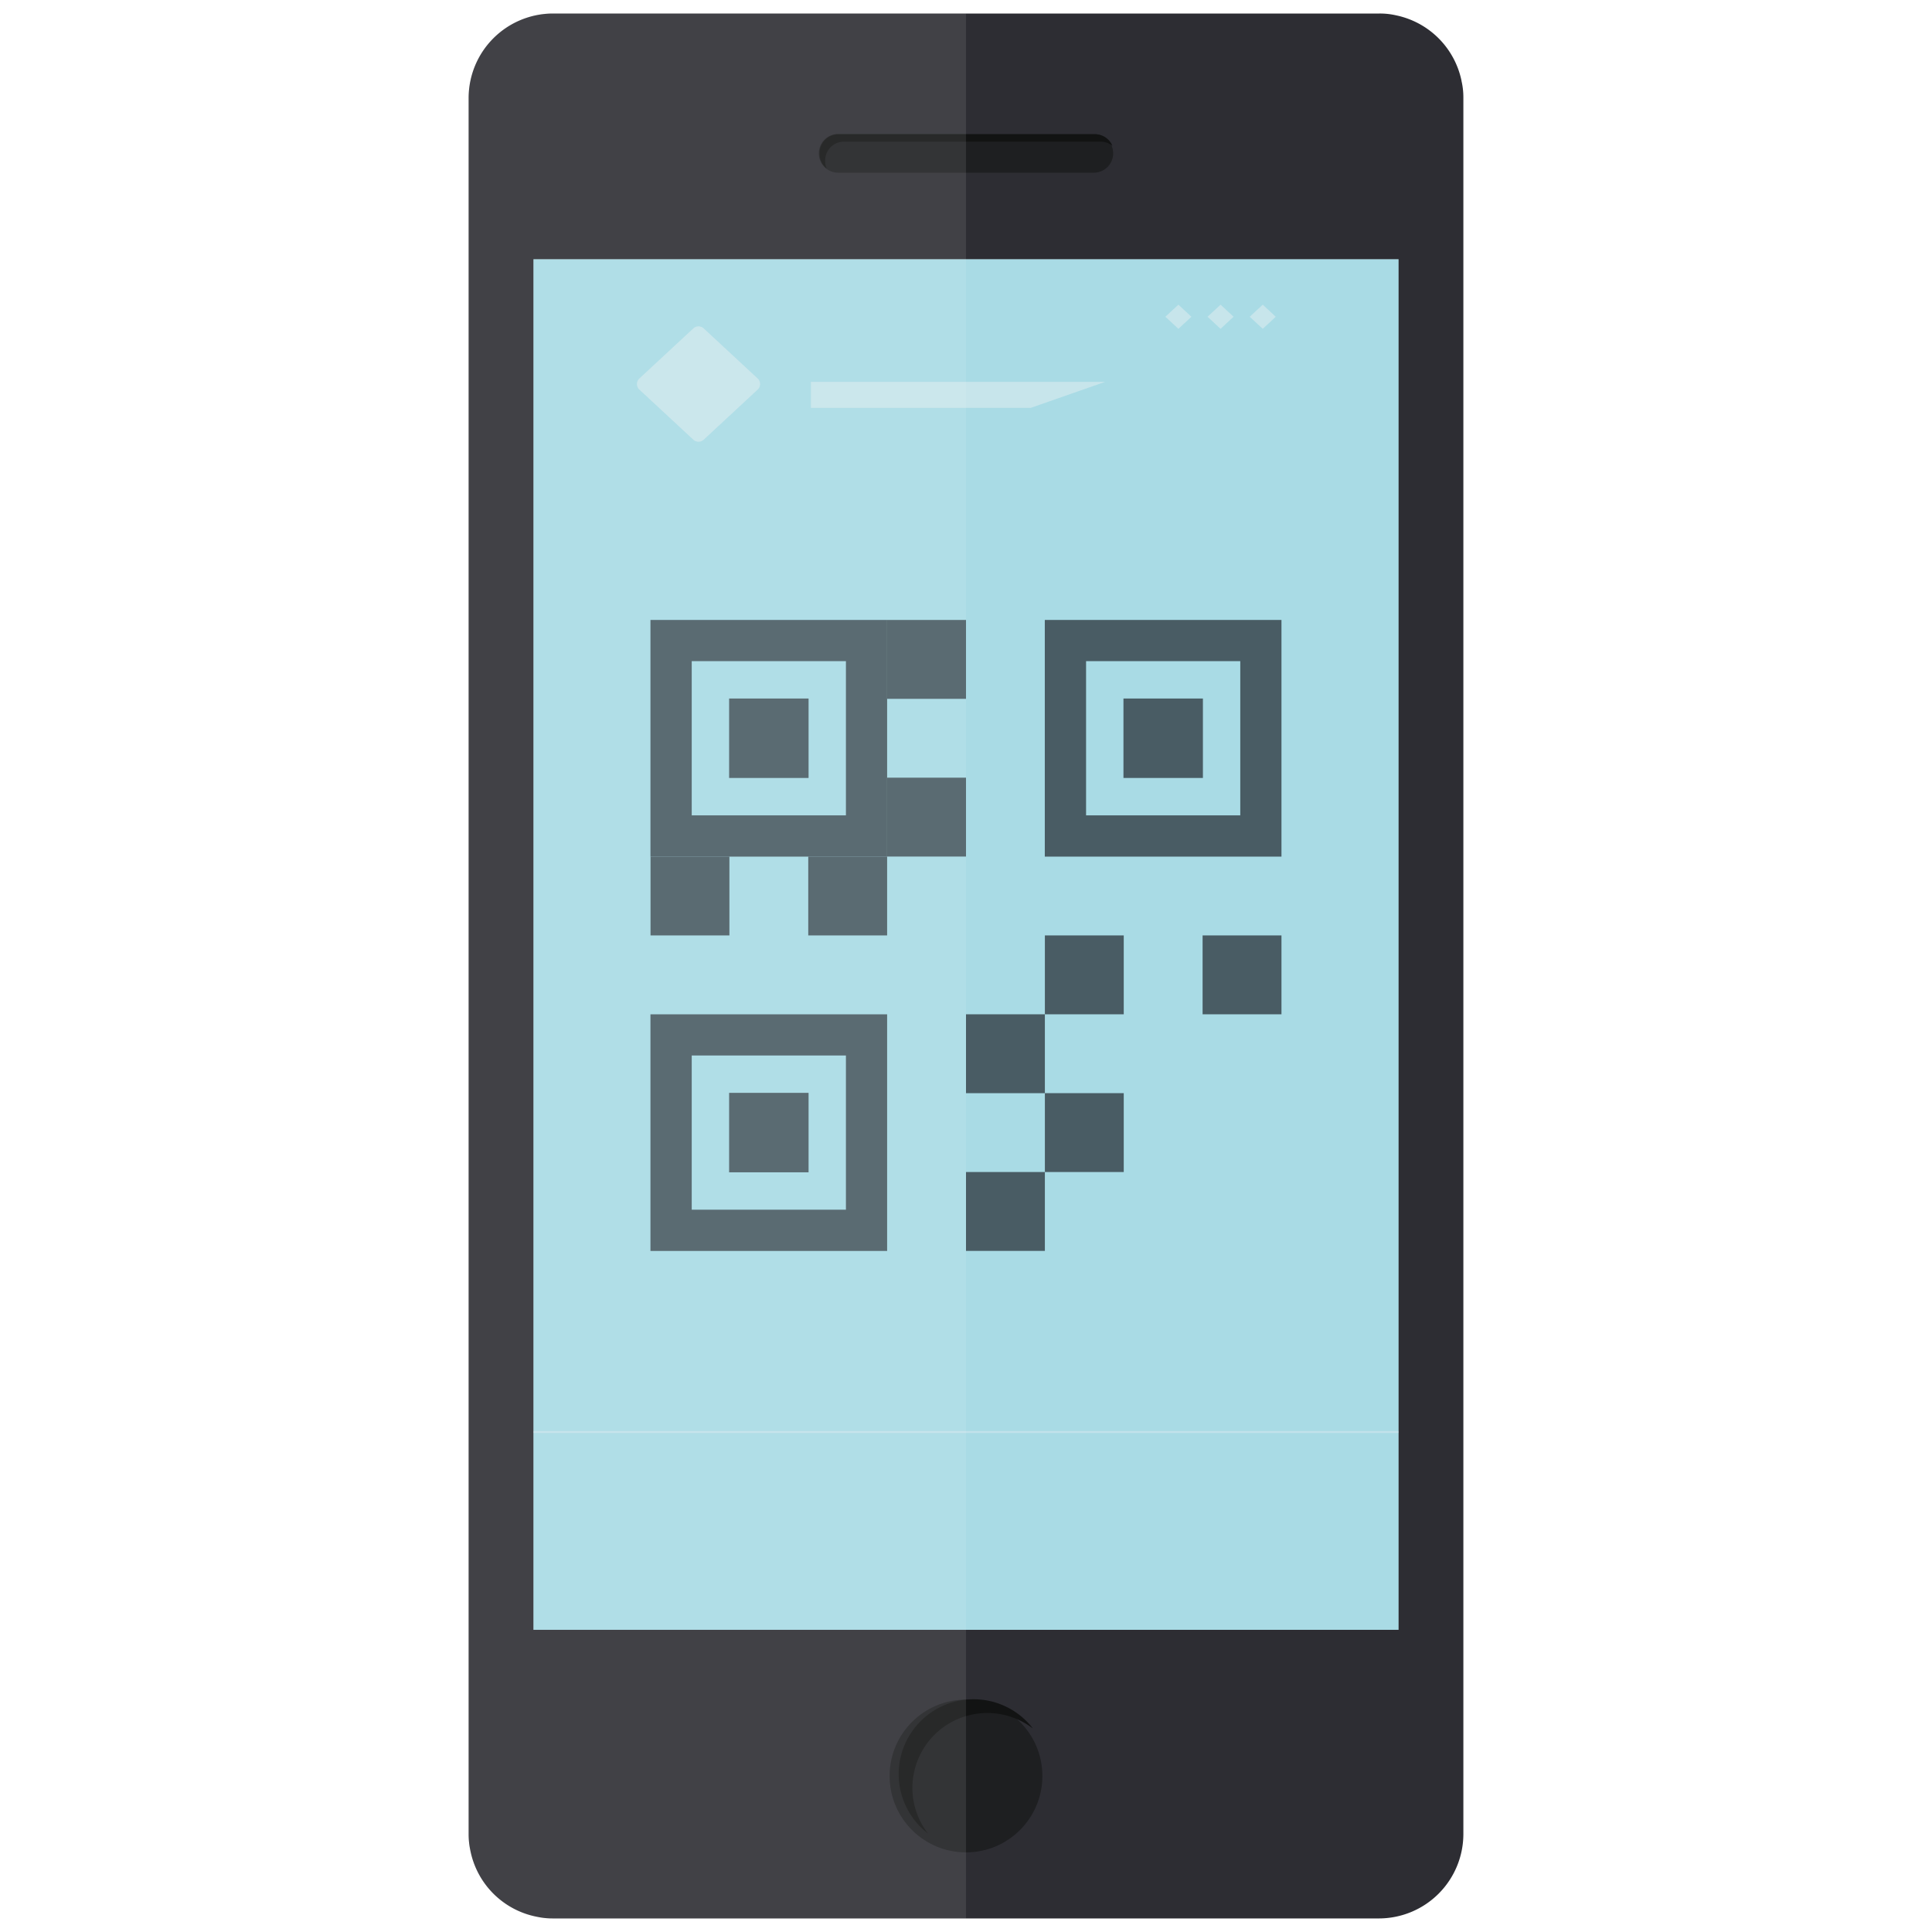 <svg xmlns="http://www.w3.org/2000/svg" xmlns:xlink="http://www.w3.org/1999/xlink" width="80" height="80" viewBox="0 0 80 80">
  <defs>
    <linearGradient id="linear-gradient" x1="0.5" y1="1" x2="0.5" gradientUnits="objectBoundingBox">
      <stop offset="0.13" stop-color="#a9dbe5"/>
      <stop offset="1" stop-color="#a9dbe5"/>
    </linearGradient>
    <linearGradient id="linear-gradient-2" x1="-1.486" y1="-4.001" x2="-1.481" y2="-4.001" gradientUnits="objectBoundingBox">
      <stop offset="0" stop-color="#767a85"/>
      <stop offset="1" stop-color="#21272e"/>
    </linearGradient>
    <linearGradient id="linear-gradient-8" x1="-4.736" y1="-16.466" x2="-4.722" y2="-16.466" xlink:href="#linear-gradient-2"/>
  </defs>
  <g id="icon_function_03" transform="translate(-287 -1752)">
    <rect id="長方形_27269" data-name="長方形 27269" width="80" height="80" transform="translate(287 1752)" fill="none"/>
    <g id="f_f_business_31_svg_f_business_31_0nbg" transform="translate(306.405 1752.56)">
      <g id="グループ_36419" data-name="グループ 36419">
        <path id="パス_61749" data-name="パス 61749" d="M41.19,3.489v71.9a3.5,3.5,0,0,1-3.478,3.489H3.478a3.063,3.063,0,0,1-.638-.066A3.486,3.486,0,0,1,.066,76.04,3.178,3.178,0,0,1,0,75.39V3.489A3.5,3.5,0,0,1,3.478,0H37.712a3.005,3.005,0,0,1,.7.077,3.494,3.494,0,0,1,2.7,2.7v.011A3,3,0,0,1,41.19,3.489Z" fill="#2d2d33"/>
        <path id="パス_61750" data-name="パス 61750" d="M105.53,34.026H94.941a.8.8,0,0,1-.8-.8h0a.8.8,0,0,1,.8-.8H105.53a.8.8,0,0,1,.8.8h0A.8.8,0,0,1,105.53,34.026Z" transform="translate(-79.641 -27.436)" fill="#1e1f21"/>
        <path id="パス_61751" data-name="パス 61751" d="M106.455,32.915a.764.764,0,0,0-.485-.173H95.334a.775.775,0,0,0-.773.773v.046a.748.748,0,0,0,.06.293.768.768,0,0,1-.292-.6v-.046a.776.776,0,0,1,.773-.773h10.636A.775.775,0,0,1,106.455,32.915Z" transform="translate(-79.797 -27.436)" fill="#121313"/>
        <circle id="楕円形_796" data-name="楕円形 796" cx="3.163" cy="3.163" r="3.163" transform="translate(17.432 69.817)" fill="#1e1f21"/>
        <path id="パス_61752" data-name="パス 61752" d="M121.229,454.374a3.1,3.1,0,0,0-4.35,4.344,3.1,3.1,0,1,1,4.35-4.344Z" transform="translate(-97.862 -383.359)" fill="#121313"/>
        <path id="パス_61753" data-name="パス 61753" d="M17.428,66.043v56.752h35.82V66.043Z" transform="translate(-14.743 -55.868)" fill="#f4f4f5" opacity="0.3"/>
        <g id="グループ_36418" data-name="グループ 36418" transform="translate(2.685 10.175)">
          <rect id="長方形_28054" data-name="長方形 28054" width="35.82" height="56.752" fill="url(#linear-gradient)"/>
          <rect id="長方形_28056" data-name="長方形 28056" width="35.82" height="0.077" transform="translate(0 48.521)" fill="#f4f4f5" opacity="0.2"/>
          <rect id="長方形_28057" data-name="長方形 28057" width="35.82" height="0.077" transform="translate(0 48.521)" fill="#f4f4f5" opacity="0.2"/>
          <g id="グループ_36416" data-name="グループ 36416" transform="translate(4.283 1.881)" opacity="0.4">
            <path id="パス_61755" data-name="パス 61755" d="M101.1,100.078H92V99h12.184Z" transform="translate(-84.795 -95.804)" fill="#f4f4f5"/>
            <path id="パス_61761" data-name="パス 61761" d="M47.995,84.159l2.237,2.076a.313.313,0,0,1,0,.459L47.995,88.77a.313.313,0,0,1-.426,0l-2.237-2.076a.313.313,0,0,1,0-.459l2.237-2.076A.313.313,0,0,1,47.995,84.159Z" transform="translate(-45.231 -83.178)" fill="#f4f4f5"/>
            <g id="グループ_36415" data-name="グループ 36415" transform="translate(21.883)">
              <path id="パス_61762" data-name="パス 61762" d="M199.143,78.252l.539.5-.539.5-.539-.5Z" transform="translate(-196.858 -78.252)" fill="#f4f4f5"/>
              <path id="パス_61763" data-name="パス 61763" d="M210.476,78.252l.539.5-.539.5-.54-.5Z" transform="translate(-206.444 -78.252)" fill="#f4f4f5"/>
              <path id="パス_61764" data-name="パス 61764" d="M187.81,78.252l.539.5-.539.5-.539-.5Z" transform="translate(-187.271 -78.252)" fill="#f4f4f5"/>
            </g>
          </g>
        </g>
      </g>
      <g id="グループ_36513" data-name="グループ 36513" transform="translate(7.532 25.111)" opacity="0.701">
        <g id="グループ_36515" data-name="グループ 36515" transform="translate(0 0)">
          <g id="グループ_36513-2" data-name="グループ 36513" transform="translate(0 0)">
            <path id="パス_61826" data-name="パス 61826" d="M232.641,600.087h-9.8v9.8h9.8Zm-1.706,1.706v6.385H224.55s0-6.385,0-6.385Z" transform="translate(-222.844 -600.087)" fill-rule="evenodd" fill="url(#linear-gradient-2)"/>
          </g>
          <g id="グループ_36514" data-name="グループ 36514" transform="translate(3.254 3.253)">
            <rect id="長方形_28117" data-name="長方形 28117" width="3.29" height="3.29" transform="translate(0)" fill="url(#linear-gradient-2)"/>
          </g>
        </g>
        <g id="グループ_36518" data-name="グループ 36518" transform="translate(16.329 0)">
          <g id="グループ_36516" data-name="グループ 36516" transform="translate(0 0)">
            <path id="パス_61827" data-name="パス 61827" d="M232.641,600.087h-9.8v9.8h9.8Zm-1.706,1.706v6.385H224.55s0-6.385,0-6.385Z" transform="translate(-222.844 -600.087)" fill-rule="evenodd" fill="url(#linear-gradient-2)"/>
          </g>
          <g id="グループ_36517" data-name="グループ 36517" transform="translate(3.254 3.253)">
            <rect id="長方形_28118" data-name="長方形 28118" width="3.29" height="3.29" transform="translate(0)" fill="url(#linear-gradient-2)"/>
          </g>
        </g>
        <g id="グループ_36521" data-name="グループ 36521" transform="translate(0 16.329)">
          <g id="グループ_36519" data-name="グループ 36519" transform="translate(0 0)">
            <path id="パス_61828" data-name="パス 61828" d="M232.641,600.087h-9.8v9.8h9.8Zm-1.706,1.706v6.385H224.55s0-6.385,0-6.385Z" transform="translate(-222.844 -600.087)" fill-rule="evenodd" fill="url(#linear-gradient-2)"/>
          </g>
          <g id="グループ_36520" data-name="グループ 36520" transform="translate(3.254 3.253)">
            <rect id="長方形_28119" data-name="長方形 28119" width="3.29" height="3.29" transform="translate(0)" fill="url(#linear-gradient-2)"/>
          </g>
        </g>
        <g id="グループ_36540" data-name="グループ 36540" transform="translate(0)">
          <g id="グループ_36522" data-name="グループ 36522" transform="translate(0 9.797)">
            <rect id="長方形_28120" data-name="長方形 28120" width="3.266" height="3.266" fill="url(#linear-gradient-8)"/>
          </g>
          <g id="グループ_36523" data-name="グループ 36523" transform="translate(3.266 13.063)">
            <rect id="長方形_28121" data-name="長方形 28121" width="3.266" height="3.266" transform="translate(0 0)" fill="url(#linear-gradient-8)"/>
          </g>
          <g id="グループ_36524" data-name="グループ 36524" transform="translate(6.531 9.797)">
            <rect id="長方形_28122" data-name="長方形 28122" width="3.266" height="3.266" transform="translate(0)" fill="url(#linear-gradient-8)"/>
          </g>
          <g id="グループ_36525" data-name="グループ 36525" transform="translate(9.797 13.063)">
            <rect id="長方形_28123" data-name="長方形 28123" width="3.266" height="3.266" transform="translate(0 0)" fill="url(#linear-gradient-8)"/>
          </g>
          <g id="グループ_36526" data-name="グループ 36526" transform="translate(9.797 0)">
            <rect id="長方形_28124" data-name="長方形 28124" width="3.266" height="3.266" transform="translate(0 0)" fill="url(#linear-gradient-8)"/>
          </g>
          <g id="グループ_36527" data-name="グループ 36527" transform="translate(13.063 9.797)">
            <rect id="長方形_28125" data-name="長方形 28125" width="3.266" height="3.266" transform="translate(0)" fill="url(#linear-gradient-8)"/>
          </g>
          <g id="グループ_36528" data-name="グループ 36528" transform="translate(9.797 6.531)">
            <rect id="長方形_28126" data-name="長方形 28126" width="3.266" height="3.266" transform="translate(0 0)" fill="url(#linear-gradient-8)"/>
          </g>
          <g id="グループ_36529" data-name="グループ 36529" transform="translate(13.063 3.266)">
            <rect id="長方形_28127" data-name="長方形 28127" width="3.266" height="3.266" transform="translate(0 0)" fill="url(#linear-gradient-8)"/>
          </g>
          <g id="グループ_36530" data-name="グループ 36530" transform="translate(16.329 13.063)">
            <rect id="長方形_28128" data-name="長方形 28128" width="3.266" height="3.266" transform="translate(0 0)" fill="url(#linear-gradient-8)"/>
          </g>
          <g id="グループ_36531" data-name="グループ 36531" transform="translate(19.594 9.797)">
            <rect id="長方形_28129" data-name="長方形 28129" width="3.266" height="3.266" fill="url(#linear-gradient-8)"/>
          </g>
          <g id="グループ_36532" data-name="グループ 36532" transform="translate(13.063 22.86)">
            <rect id="長方形_28130" data-name="長方形 28130" width="3.266" height="3.266" transform="translate(0 0)" fill="url(#linear-gradient-8)"/>
          </g>
          <g id="グループ_36533" data-name="グループ 36533" transform="translate(19.594 22.86)">
            <rect id="長方形_28131" data-name="長方形 28131" width="3.266" height="3.266" transform="translate(0 0)" fill="url(#linear-gradient-8)"/>
          </g>
          <g id="グループ_36534" data-name="グループ 36534" transform="translate(13.063 16.329)">
            <rect id="長方形_28132" data-name="長方形 28132" width="3.266" height="3.266" transform="translate(0)" fill="url(#linear-gradient-8)"/>
          </g>
          <g id="グループ_36535" data-name="グループ 36535" transform="translate(19.594 16.329)">
            <rect id="長方形_28133" data-name="長方形 28133" width="3.266" height="3.266" fill="url(#linear-gradient-8)"/>
          </g>
          <g id="グループ_36536" data-name="グループ 36536" transform="translate(22.86 13.063)">
            <rect id="長方形_28134" data-name="長方形 28134" width="3.266" height="3.266" transform="translate(0 0)" fill="url(#linear-gradient-8)"/>
          </g>
          <g id="グループ_36537" data-name="グループ 36537" transform="translate(9.797 19.594)">
            <rect id="長方形_28135" data-name="長方形 28135" width="3.266" height="3.266" transform="translate(0 0)" fill="url(#linear-gradient-8)"/>
          </g>
          <g id="グループ_36538" data-name="グループ 36538" transform="translate(16.329 19.594)">
            <rect id="長方形_28136" data-name="長方形 28136" width="3.266" height="3.266" transform="translate(0 0)" fill="url(#linear-gradient-8)"/>
          </g>
          <g id="グループ_36539" data-name="グループ 36539" transform="translate(22.86 19.594)">
            <rect id="長方形_28137" data-name="長方形 28137" width="3.266" height="3.266" transform="translate(0 0)" fill="url(#linear-gradient-8)"/>
          </g>
        </g>
      </g>
      <path id="パス_61769" data-name="パス 61769" d="M.077,2.785V2.774a3.494,3.494,0,0,1,2.7-2.7A3.006,3.006,0,0,1,3.478,0H20.595V78.88H3.478A3.5,3.5,0,0,1,0,75.39V3.489A3.005,3.005,0,0,1,.077,2.785Z" fill="#f4f4f5" opacity="0.1"/>
    </g>
  </g>
</svg>

